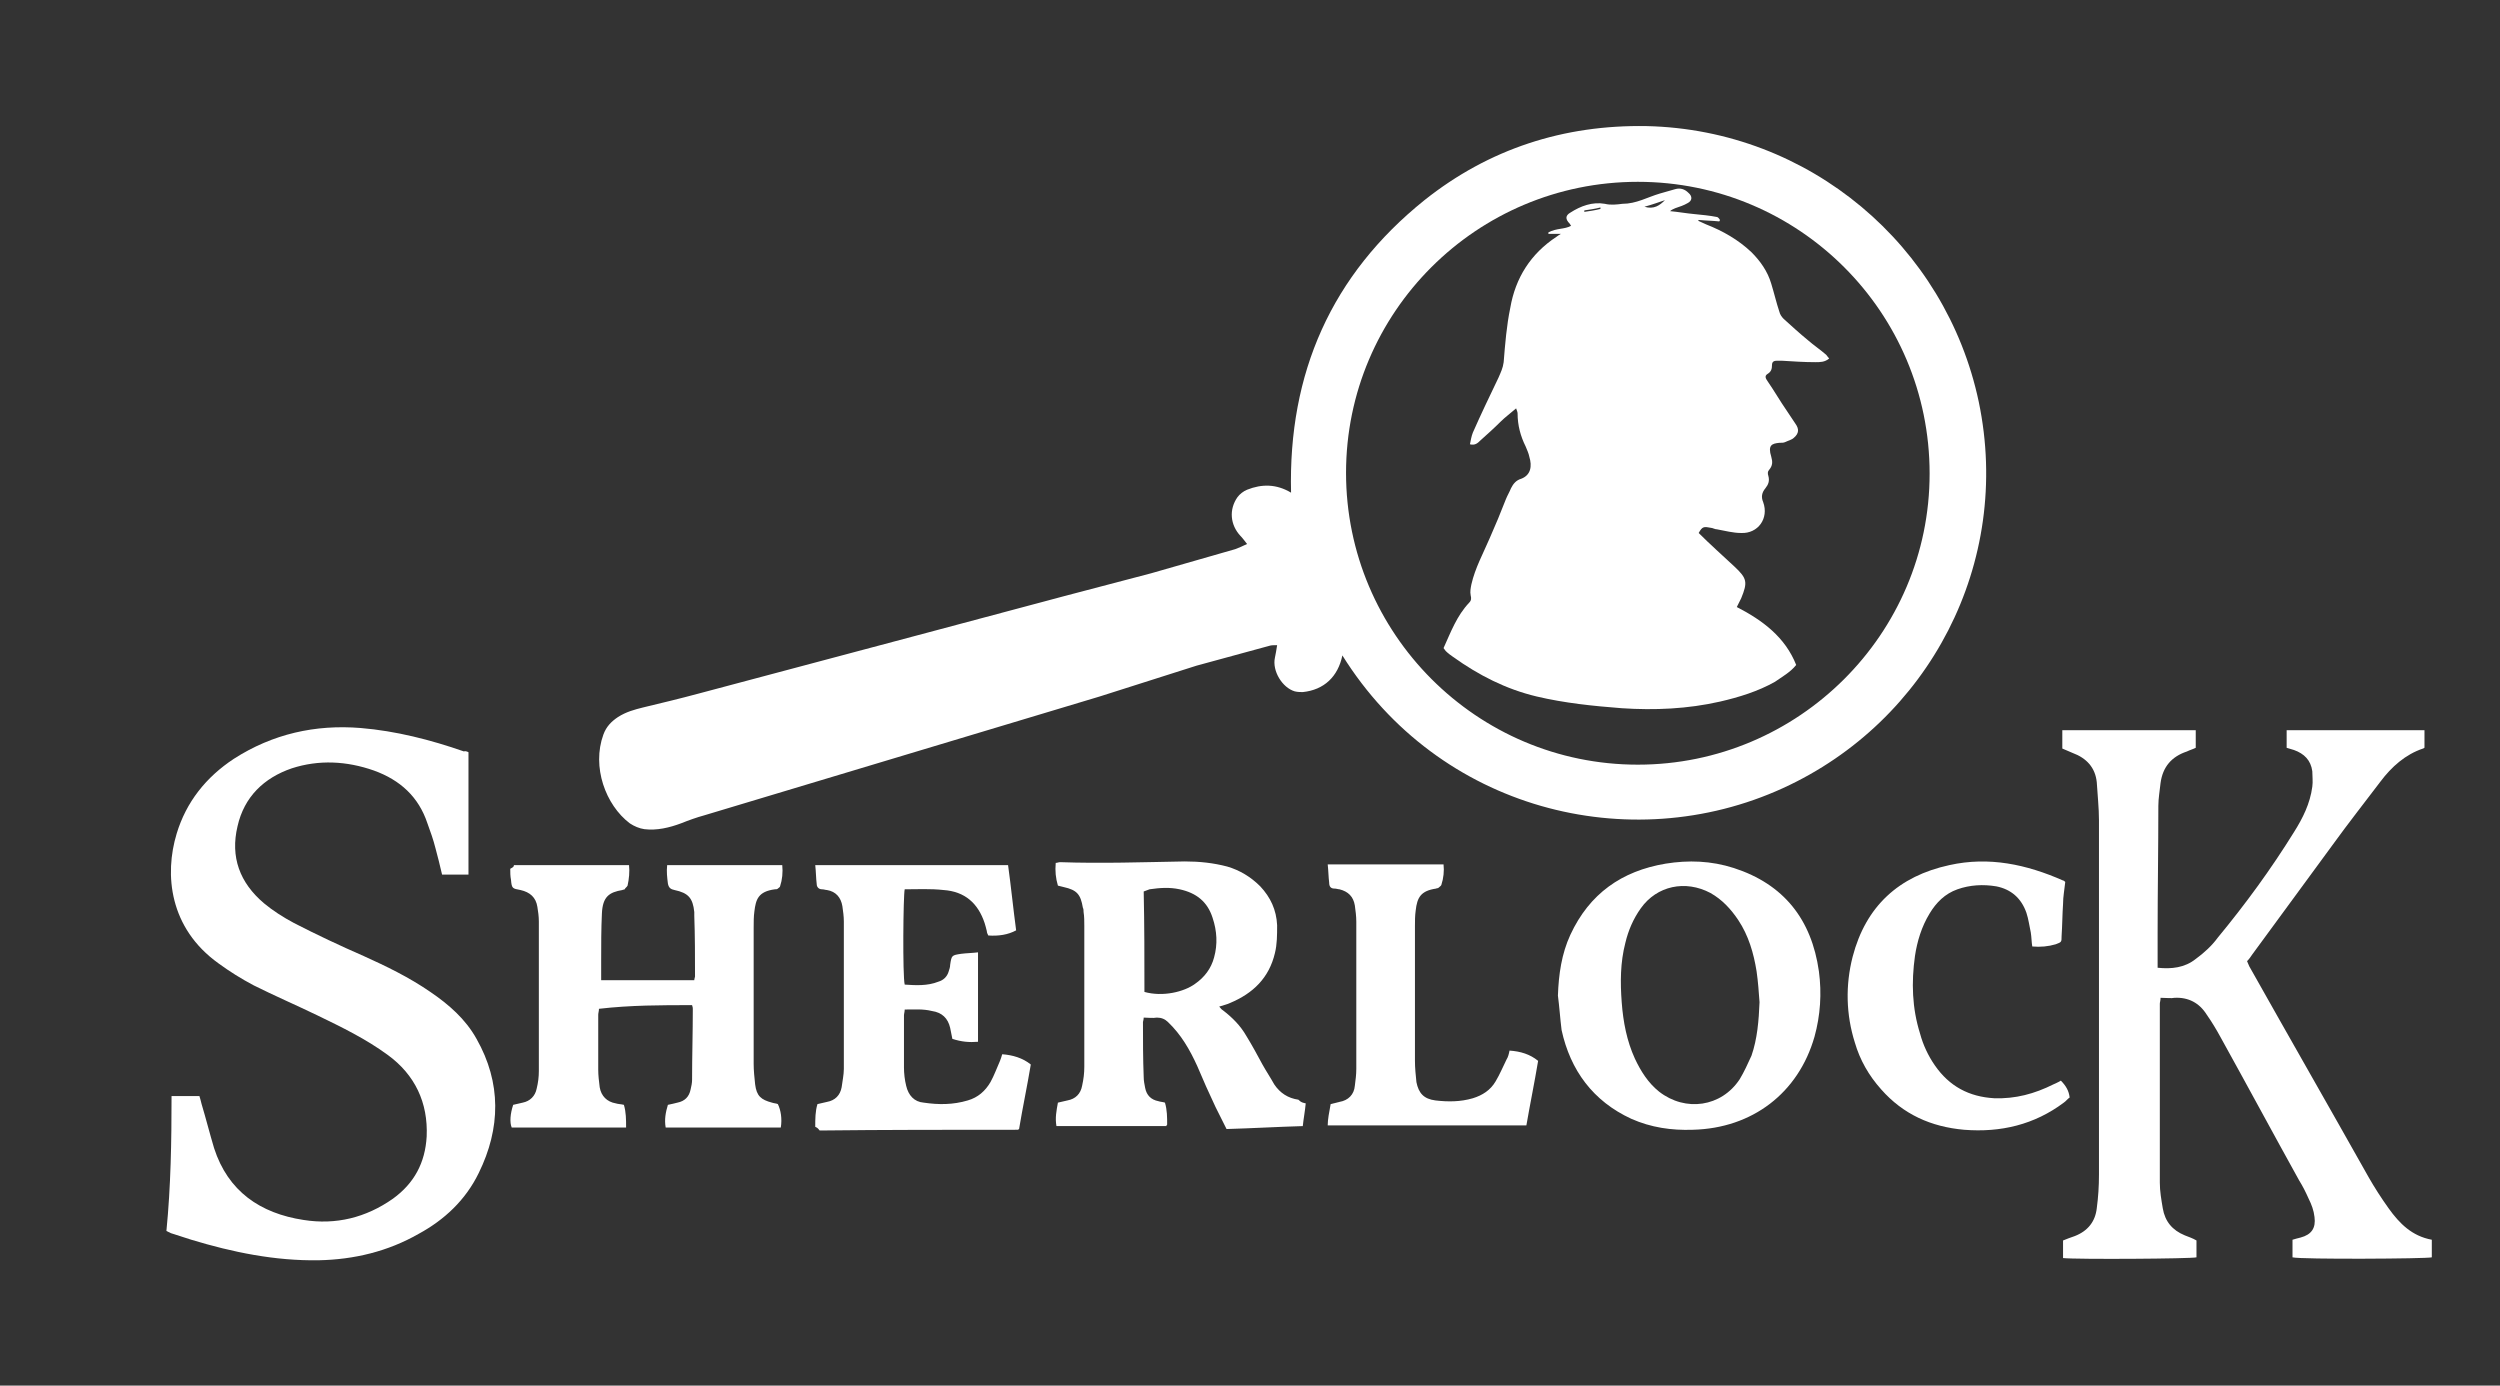 <?xml version="1.0" encoding="utf-8"?>
<!-- Generator: Adobe Illustrator 26.1.0, SVG Export Plug-In . SVG Version: 6.00 Build 0)  -->
<svg version="1.1" id="Layer_1" xmlns="http://www.w3.org/2000/svg" xmlns:xlink="http://www.w3.org/1999/xlink" x="0px" y="0px"
	 viewBox="0 0 341 189" style="enable-background:new 0 0 341 189;" xml:space="preserve">
<rect x="0" y="0" width="341" height="189" fill="#333333" stroke="none"/>
<style type="text/css">
	.st0{fill:#FFFFFF;}
</style>
<g>
	<path class="st0" d="M183.1,89.4c-0.6,2.9-2.5,4.7-5.4,5c-0.3,0-0.7,0-1.1-0.1c-1.7-0.5-3.1-2.8-2.7-4.6c0.1-0.5,0.2-1,0.3-1.7
		c-0.5,0-0.8,0-1.1,0.1c-3.3,0.9-9.9,2.7-9.9,2.7L150,95c0,0-35.9,10.8-53.9,16.2c-1.1,0.3-2.2,0.7-3.2,1.1c-1.6,0.6-3.3,1-5,0.8
		c-0.7-0.1-1.4-0.4-2-0.8c-3.3-2.5-5.2-7.7-3.6-12.1c0.4-1.1,1.1-1.8,2-2.4c1.1-0.7,2.2-1,3.4-1.3c2.5-0.6,5-1.2,7.6-1.9
		c16.6-4.4,49.9-13.3,49.9-13.3l11.8-3.1c0,0,7.7-2.2,11.5-3.3c0.5-0.2,1-0.4,1.6-0.7c-0.4-0.5-0.6-0.8-0.9-1.1
		c-1.4-1.5-1.6-3.6-0.4-5.3c0.3-0.4,0.8-0.8,1.3-1c2-0.8,4-0.8,6,0.4c-0.4-16.3,5.5-29.7,18.2-39.9c8.8-7,19-10.3,30.3-10.1
		c22.2,0.5,40.8,16.3,45.3,37.6c4.6,22-6.8,43.6-26.7,52.7C222.2,117.1,196.2,110.4,183.1,89.4z M223.4,104.3
		c21.9,0,39.8-17.8,39.8-39.7c0-22-17.8-39.8-39.8-39.8c-22,0-39.8,17.8-39.8,39.7C183.6,86.4,201.4,104.3,223.4,104.3z"/>
	<path class="st0" d="M294.7,136.1c0,0.4-0.1,0.6-0.1,0.8c0,8.1,0,16.2,0,24.4c0,1.2,0.2,2.3,0.4,3.5c0.3,1.8,1.3,3,3,3.7
		c0.5,0.2,1.1,0.4,1.6,0.7c0,0.8,0,1.6,0,2.3c-0.7,0.2-16.4,0.3-18.2,0.1c0-0.8,0-1.6,0-2.4c0.5-0.2,1-0.4,1.6-0.6
		c1.8-0.7,2.8-2,3-3.8c0.2-1.5,0.3-3,0.3-4.6c0-7.9,0-15.9,0-23.8c0-8.2,0-16.3,0-24.5c0-1.7-0.2-3.5-0.3-5.2c-0.2-2-1.4-3.3-3.3-4
		c-0.5-0.2-0.9-0.4-1.4-0.6c0-0.8,0-1.6,0-2.5c6.1,0,12.1,0,18.2,0c0,0.4,0,0.8,0,1.2c0,0.4,0,0.8,0,1.2c-0.4,0.2-0.8,0.3-1.2,0.5
		c-2.1,0.7-3.3,2.1-3.6,4.3c-0.1,1-0.3,2.1-0.3,3.1c0,5.8-0.1,11.7-0.1,17.5c0,1.2,0,2.4,0,3.6c0,0.3,0,0.6,0,1
		c1.9,0.2,3.7,0,5.2-1.2c1.1-0.8,2.2-1.8,3-2.9c3.8-4.6,7.3-9.4,10.4-14.4c1.2-1.9,2.2-3.9,2.5-6.2c0.1-0.7,0-1.4,0-2.1
		c-0.2-1.5-1.1-2.4-2.5-2.9c-0.3-0.1-0.7-0.2-1-0.3c0-0.8,0-1.6,0-2.4c6.3,0,12.5,0,18.8,0c0,0.8,0,1.6,0,2.4
		c-0.1,0-0.1,0.1-0.2,0.1c-2.4,0.8-4.3,2.5-5.8,4.5c-2.2,2.9-4.4,5.7-6.5,8.6c-3.7,5-7.3,10-11,15c-0.2,0.3-0.4,0.6-0.7,0.9
		c0.1,0.2,0.2,0.5,0.3,0.7c5.4,9.6,10.9,19.2,16.3,28.8c0.8,1.4,1.7,2.8,2.7,4.2c1.5,2.1,3.2,3.8,5.9,4.3c0,0.8,0,1.6,0,2.4
		c-0.7,0.2-17.8,0.3-19,0c0-0.8,0-1.5,0-2.4c0.3-0.1,0.7-0.2,1.1-0.3c1.5-0.4,2.1-1.3,1.9-2.8c-0.1-0.9-0.4-1.7-0.8-2.5
		c-0.4-0.9-0.8-1.7-1.3-2.5c-3.6-6.5-7.1-13-10.7-19.5c-0.6-1.1-1.2-2.1-1.9-3.1c-1-1.6-2.5-2.4-4.4-2.3
		C296.2,136.2,295.5,136.1,294.7,136.1z"/>
	<path class="st0" d="M63.9,102.6c0,5.6,0,11.1,0,16.7c-1.1,0-2.4,0-3.6,0c-0.3-1.3-0.6-2.5-0.9-3.6c-0.3-1.2-0.7-2.3-1.1-3.4
		c-1.2-3.6-3.7-5.9-7.3-7.2c-3.7-1.3-7.5-1.5-11.2-0.3c-3.8,1.3-6.5,3.9-7.4,7.9c-1,4.2,0.3,7.7,3.6,10.5c1.2,1,2.6,1.9,4.1,2.7
		c3.1,1.6,6.3,3.1,9.5,4.5c3.1,1.4,6.2,2.9,9.1,4.9c2.5,1.7,4.8,3.7,6.3,6.4c3.4,6,3.3,12.2,0.3,18.3c-1.8,3.7-4.7,6.4-8.2,8.3
		c-4.2,2.4-8.8,3.5-13.6,3.6c-6,0.1-11.8-1.1-17.4-2.8c-0.9-0.3-1.9-0.6-2.8-0.9c-0.2-0.1-0.4-0.2-0.6-0.3
		c0.6-6.1,0.7-12.2,0.7-18.4c1.3,0,2.5,0,3.8,0c0.1,0.3,0.2,0.7,0.3,1.1c0.6,2,1.1,4,1.7,6c1.9,5.9,6.3,8.9,12.2,9.8
		c4.4,0.7,8.5-0.3,12.2-2.9c2.9-2.1,4.4-4.9,4.6-8.5c0.2-4.6-1.6-8.4-5.3-11.1c-3-2.2-6.3-3.8-9.6-5.4c-2.9-1.4-5.9-2.7-8.7-4.1
		c-1.7-0.9-3.3-1.9-4.8-3c-6.7-4.8-7.4-12.1-5.7-17.7c1.3-4.3,4-7.7,7.8-10.2c5.3-3.4,11.1-4.7,17.3-4.2c4.8,0.4,9.5,1.6,14.1,3.2
		C63.4,102.4,63.7,102.5,63.9,102.6z"/>
	<path class="st0" d="M70.1,118c5.2,0,10.4,0,15.7,0c0.1,0.9,0,1.9-0.2,2.8c-0.1,0.2-0.3,0.3-0.4,0.5c-0.1,0.1-0.2,0-0.3,0.1
		c-1.8,0.3-2.7,0.9-2.8,3.2c-0.1,2.1-0.1,4.3-0.1,6.4c0,0.9,0,1.7,0,2.7c4.3,0,8.5,0,12.7,0c0-0.2,0.1-0.4,0.1-0.5
		c0-2.8,0-5.5-0.1-8.3c0-0.2,0-0.3,0-0.5c-0.2-1.9-0.8-2.6-2.7-3c-0.5-0.1-0.8-0.3-0.9-0.9c-0.1-0.8-0.2-1.6-0.1-2.5
		c5.2,0,10.4,0,15.7,0c0.1,1,0,2-0.3,2.9c0,0.1-0.2,0.2-0.3,0.3c-0.1,0.1-0.2,0.1-0.4,0.1c-2.3,0.3-2.6,1.4-2.8,3
		c-0.1,0.7-0.1,1.5-0.1,2.2c0,6.2,0,12.4,0,18.6c0,0.9,0.1,1.9,0.2,2.8c0.2,1.6,0.8,2.1,2.3,2.5c0.3,0.1,0.6,0.1,0.8,0.2
		c0.4,0.8,0.6,2,0.4,3.2c-5.2,0-10.4,0-15.7,0c-0.2-1.1,0-2.1,0.3-3.1c0.5-0.1,0.9-0.2,1.3-0.3c1-0.2,1.6-0.8,1.8-1.8
		c0.1-0.4,0.2-0.9,0.2-1.3c0-3.2,0.1-6.5,0.1-9.7c0-0.1,0-0.2-0.1-0.5c-4.2,0-8.4,0-12.7,0.5c0,0.3-0.1,0.6-0.1,0.8c0,2.5,0,5,0,7.5
		c0,0.8,0.1,1.6,0.2,2.4c0.2,1.2,1,2,2.2,2.2c0.3,0.1,0.7,0.1,1.1,0.2c0.3,1,0.3,2,0.3,3.1c-5.3,0-10.4,0-15.6,0
		c-0.3-0.7-0.2-1.9,0.2-3.1c0.4-0.1,0.9-0.2,1.3-0.3c1-0.2,1.7-0.9,1.9-1.9c0.2-0.8,0.3-1.6,0.3-2.4c0-6.8,0-13.6,0-20.4
		c0-0.7-0.1-1.4-0.2-2c-0.2-1.3-1-2-2.3-2.3c-1.1-0.2-1.2-0.2-1.3-1.4c-0.1-0.5-0.1-1-0.1-1.5C70,118.3,70.1,118.2,70.1,118z"/>
	<path class="st0" d="M178.1,150.5c-0.1,1.1-0.3,2.1-0.4,3.1c-3.5,0.1-6.9,0.3-10.4,0.4c-0.5-1-1-2-1.5-3c-0.9-1.9-1.7-3.7-2.5-5.6
		c-1-2.2-2.2-4.3-4-6c-0.4-0.4-0.9-0.6-1.5-0.6c-0.6,0.1-1.2,0-1.8,0c0,0.3-0.1,0.5-0.1,0.6c0,2.5,0,5,0.1,7.5c0,0.5,0.1,1,0.2,1.5
		c0.2,1,0.8,1.6,1.8,1.8c0.3,0.1,0.6,0.1,0.9,0.2c0.3,1,0.3,2,0.3,3c-0.1,0.1-0.1,0.1-0.1,0.2c0,0-0.1,0-0.1,0c-4.9,0-9.9,0-14.9,0
		c-0.2-1.1,0-2.1,0.2-3.2c0.4-0.1,0.9-0.2,1.3-0.3c1.1-0.2,1.8-0.9,2-2c0.2-0.9,0.3-1.7,0.3-2.6c0-6.4,0-12.8,0-19.2
		c0-0.6,0-1.3-0.1-1.9c0-0.2,0-0.4-0.1-0.6c-0.3-1.8-0.8-2.4-2.6-2.8c-0.3-0.1-0.5-0.1-0.8-0.2c-0.3-1-0.4-2-0.3-3.1
		c0.2,0,0.4-0.1,0.6-0.1c5.7,0.2,11.3,0,17-0.1c2,0,3.9,0.2,5.8,0.7c1.7,0.5,3.2,1.4,4.5,2.7c1.4,1.5,2.2,3.2,2.3,5.3
		c0,1.3,0,2.6-0.3,3.8c-0.8,3.4-3,5.5-6.1,6.8c-0.4,0.2-0.9,0.3-1.5,0.5c0.2,0.2,0.3,0.4,0.5,0.5c1.3,1,2.4,2.1,3.2,3.5
		c0.8,1.3,1.5,2.6,2.2,3.9c0.5,0.9,1.1,1.8,1.6,2.7c0.8,1.2,1.9,1.9,3.3,2.1C177.5,150.4,177.7,150.4,178.1,150.5z M156.1,135.3
		c2.5,0.7,5.4,0,6.9-1.1c1.3-0.9,2.2-2.1,2.6-3.6c0.5-1.8,0.4-3.6-0.2-5.4c-0.7-2.2-2.2-3.4-4.5-3.9c-1.4-0.3-2.7-0.2-4.1,0
		c-0.3,0.1-0.5,0.2-0.8,0.3C156.1,126.2,156.1,130.7,156.1,135.3z"/>
	<path class="st0" d="M212.5,135.8c0.1-2.9,0.5-5.7,1.7-8.3c2.6-5.6,7-8.7,13-9.7c3.1-0.5,6.2-0.4,9.3,0.6c6.8,2.2,10.6,7,11.6,14.1
		c0.4,3,0.2,6-0.6,8.9c-2.2,7.7-8.5,12.5-16.6,12.7c-2.9,0.1-5.7-0.3-8.4-1.5c-5.2-2.4-8.3-6.6-9.5-12.1
		C212.8,138.9,212.7,137.3,212.5,135.8z M240,136.7c-0.1-1.4-0.2-2.8-0.4-4.2c-0.4-2.5-1.1-4.9-2.5-7c-1-1.5-2.2-2.8-3.8-3.7
		c-3.4-1.8-7.3-1-9.5,2.1c-1,1.4-1.7,3-2.1,4.7c-0.7,2.7-0.7,5.4-0.5,8.1c0.2,2.7,0.7,5.3,1.8,7.7c0.8,1.7,1.8,3.3,3.3,4.5
		c3.6,2.8,8.5,2.1,11-1.7c0.6-1,1.1-2.1,1.6-3.2C239.7,141.7,239.9,139.2,240,136.7z"/>
	<path class="st0" d="M111.2,153.7c0-1.1,0-2.1,0.3-3.1c0.4-0.1,0.9-0.2,1.3-0.3c1.1-0.2,1.8-0.9,2-2c0.1-0.8,0.3-1.7,0.3-2.5
		c0-6.7,0-13.4,0-20.1c0-0.7-0.1-1.4-0.2-2.1c-0.2-1.2-0.9-2-2.1-2.2c-0.2,0-0.4-0.1-0.7-0.1c-0.4,0-0.7-0.3-0.7-0.7
		c-0.1-0.8-0.1-1.7-0.2-2.6c8.8,0,17.6,0,26.3,0c0.4,2.9,0.7,5.9,1.1,8.9c-1.1,0.6-2.4,0.8-3.8,0.7c-0.1-0.2-0.2-0.4-0.2-0.6
		c-0.1-0.4-0.2-0.8-0.3-1.1c-0.9-2.7-2.7-4.3-5.6-4.5c-1.8-0.2-3.6-0.1-5.3-0.1c-0.2,0.8-0.3,11.8,0,13c1.5,0.1,3.1,0.2,4.6-0.4
		c0.7-0.2,1.2-0.7,1.4-1.4c0.1-0.3,0.2-0.6,0.2-0.9c0.2-1.3,0.2-1.3,1.5-1.5c0.8-0.1,1.5-0.1,2.3-0.2c0,4.1,0,8.1,0,12.2
		c-1.2,0.1-2.3,0-3.5-0.4c-0.1-0.5-0.2-1-0.3-1.5c-0.3-1.3-1.1-2.1-2.5-2.3c-1.2-0.3-2.4-0.2-3.7-0.2c0,0.3-0.1,0.6-0.1,0.8
		c0,2.4,0,4.7,0,7.1c0,0.8,0.1,1.7,0.3,2.5c0.3,1.3,1.1,2.2,2.4,2.3c2,0.3,4,0.3,6-0.3c1.4-0.4,2.4-1.3,3.1-2.5
		c0.5-0.9,0.9-2,1.3-2.9c0.1-0.3,0.2-0.5,0.3-0.9c1.4,0.1,2.8,0.5,3.9,1.4c-0.5,3-1.1,5.8-1.6,8.8c0.1-0.1,0,0,0,0
		c0,0-0.1,0-0.1,0.1c-0.1,0-0.2,0-0.3,0c-8.9,0-17.9,0-26.8,0.1C111.5,153.8,111.4,153.8,111.2,153.7z"/>
	<path class="st0" d="M281.1,147.4c0.7,0.7,1.1,1.4,1.2,2.3c-0.3,0.2-0.5,0.5-0.8,0.7c-4,3-8.6,4.1-13.6,3.7
		c-4.5-0.4-8.3-2.1-11.3-5.5c-1.7-1.9-2.9-4-3.6-6.4c-1.2-3.8-1.3-7.8-0.3-11.7c1.8-6.9,6.3-11,13.2-12.5c5.4-1.2,10.5-0.1,15.5,2.1
		c0.1,0,0.2,0.1,0.3,0.2c-0.1,1-0.3,2-0.3,3c-0.1,1.5-0.1,2.9-0.2,4.4c0,0.8,0,0.8-0.8,1.1c-1,0.3-2.1,0.4-3.2,0.3
		c-0.1-0.6-0.1-1.3-0.2-1.9c-0.2-0.9-0.3-1.8-0.6-2.7c-0.7-2-2.1-3.2-4.1-3.6c-1.8-0.3-3.6-0.2-5.3,0.4c-1.7,0.6-2.9,1.8-3.8,3.3
		c-1.1,1.8-1.7,3.8-2,5.8c-0.5,3.6-0.4,7.1,0.7,10.6c0.4,1.5,1.1,3,2,4.3c2,2.9,4.7,4.3,8.1,4.5c2.9,0.1,5.5-0.6,8.1-1.9
		C280.1,147.9,280.6,147.7,281.1,147.4z"/>
	<path class="st0" d="M181.5,150.6c0.4-0.1,0.8-0.2,1.2-0.3c1.2-0.2,2-1,2.1-2.2c0.1-0.8,0.2-1.5,0.2-2.3c0-6.7,0-13.4,0-20.1
		c0-0.7-0.1-1.5-0.2-2.2c-0.2-1.2-0.9-1.9-2.1-2.2c-0.2,0-0.4-0.1-0.7-0.1c-0.5,0-0.7-0.3-0.7-0.8c-0.1-0.8-0.1-1.6-0.2-2.5
		c2.7,0,5.3,0,7.9,0c2.6,0,5.2,0,7.9,0c0.1,0.9,0,1.9-0.3,2.8c0,0.1-0.3,0.3-0.4,0.4c-0.1,0.1-0.2,0-0.3,0.1c-2.1,0.3-2.6,1.2-2.8,3
		c-0.1,0.7-0.1,1.4-0.1,2.1c0,6.1,0,12.3,0,18.4c0,1,0.1,1.9,0.2,2.9c0.3,1.5,1,2.3,2.6,2.5c1.7,0.2,3.4,0.2,5.1-0.3
		c1.3-0.4,2.4-1.1,3.1-2.3c0.6-1,1-2,1.5-3c0.2-0.3,0.3-0.7,0.4-1.2c1.5,0.1,2.8,0.5,3.9,1.4c-0.5,3-1.1,5.9-1.6,8.8
		c-9,0-18,0-27.1,0C181.1,152.7,181.3,151.7,181.5,150.6z"/>
	<path class="st0" d="M214.3,30.8c-0.1-0.1-0.1-0.2-0.2-0.3c-0.6-0.6-0.6-1.1,0.1-1.5c1.4-0.9,3-1.5,4.7-1.2c0.8,0.2,1.6,0.1,2.4,0
		c1.9,0,3.4-0.9,5.1-1.4c0.7-0.2,1.4-0.4,2.1-0.6c0.7-0.2,1.3,0,1.8,0.5c0.6,0.5,0.5,1.1-0.1,1.4c-0.5,0.3-1.1,0.5-1.7,0.7
		c-0.2,0.1-0.5,0.2-0.7,0.4c1.1,0.1,2.2,0.3,3.3,0.4c1,0.1,2.1,0.2,3.1,0.4c0.1,0,0.3,0.2,0.4,0.4c0,0.1-0.1,0.2-0.1,0.2
		c-0.9-0.1-1.8-0.1-2.8-0.2c0,0,0,0.1-0.1,0.1c0.4,0.2,0.7,0.3,1.1,0.5c2.3,0.9,4.4,2.1,6.2,3.8c1.2,1.2,2.2,2.6,2.7,4.3
		c0.4,1.3,0.7,2.6,1.1,3.8c0.1,0.4,0.3,0.7,0.6,1c1.1,1,2.2,2,3.3,2.9c0.8,0.7,1.7,1.3,2.5,2c0.1,0.1,0.2,0.3,0.4,0.5
		c-0.6,0.5-1.2,0.5-1.9,0.5c-1.5,0-3-0.1-4.6-0.2c-0.2,0-0.4,0-0.6,0c-0.4,0-0.7,0.1-0.7,0.6c0,0.5-0.1,0.9-0.6,1.2
		c-0.5,0.3-0.2,0.7,0,1c0.9,1.3,1.7,2.7,2.6,4c0.4,0.6,0.8,1.2,1.2,1.8c0.5,0.7,0.5,1.3-0.2,1.9c-0.3,0.3-0.8,0.4-1.2,0.6
		c-0.2,0.1-0.5,0.1-0.8,0.1c-1,0.1-1.6,0.3-1.1,1.9c0.2,0.7,0.2,1.2-0.3,1.8c-0.2,0.2-0.2,0.5-0.1,0.8c0.2,0.7,0,1.2-0.4,1.7
		c-0.5,0.6-0.6,1.2-0.3,1.9c0.8,2.2-0.7,4.3-3,4.2c-1.1,0-2.2-0.3-3.3-0.5c-0.3,0-0.6-0.2-0.8-0.2c-1-0.2-1.2-0.2-1.7,0.7
		c1.6,1.6,3.3,3.1,4.9,4.6c1.7,1.6,1.8,2.1,0.9,4.3c-0.2,0.4-0.4,0.8-0.6,1.2c3.5,1.8,6.6,4.1,8.1,7.9c-0.8,1-1.9,1.6-2.9,2.3
		c-2.3,1.3-4.9,2.1-7.5,2.7c-4.4,1-8.9,1.2-13.4,0.9c-3.9-0.3-7.8-0.7-11.6-1.6c-4.2-1-7.9-2.9-11.4-5.4c-0.3-0.2-0.7-0.5-1-0.8
		c-0.1-0.1-0.2-0.3-0.3-0.4c1-2.2,1.8-4.4,3.5-6.2c0.3-0.3,0.3-0.6,0.2-1c-0.1-0.5,0-1,0.1-1.5c0.5-2.2,1.6-4.2,2.5-6.3
		c0.8-1.8,1.5-3.5,2.2-5.3c0.2-0.5,0.5-1,0.7-1.5c0.3-0.6,0.7-1.1,1.4-1.3c1.3-0.5,1.5-1.7,1.1-3c-0.1-0.5-0.3-0.9-0.5-1.4
		c-0.7-1.4-1.1-2.9-1.1-4.5c0-0.2-0.1-0.4-0.2-0.7c-0.8,0.7-1.5,1.2-2.1,1.8c-0.9,0.9-1.8,1.7-2.8,2.6c-0.3,0.3-0.7,0.7-1.4,0.5
		c0.1-0.5,0.2-1.1,0.4-1.6c1.1-2.5,2.3-5,3.5-7.5c0.3-0.7,0.6-1.3,0.7-2.1c0.2-2.5,0.4-5,0.9-7.4c0.7-4.1,2.8-7.4,6.3-9.7
		c0.1-0.1,0.3-0.2,0.6-0.4c-0.7,0-1.2,0-1.7,0c0-0.1,0-0.1,0-0.2C212.3,31.1,213.4,31.3,214.3,30.8z M224.3,28.2
		c1.3,0.4,2.1-0.2,2.8-0.9C226.2,27.6,225.4,27.9,224.3,28.2z M216.1,28.7c0,0.1,0,0.1,0,0.2c0.7-0.1,1.4-0.2,2.2-0.4
		c0-0.1,0-0.2,0-0.2C217.5,28.5,216.8,28.6,216.1,28.7z"/>
</g>
</svg>
